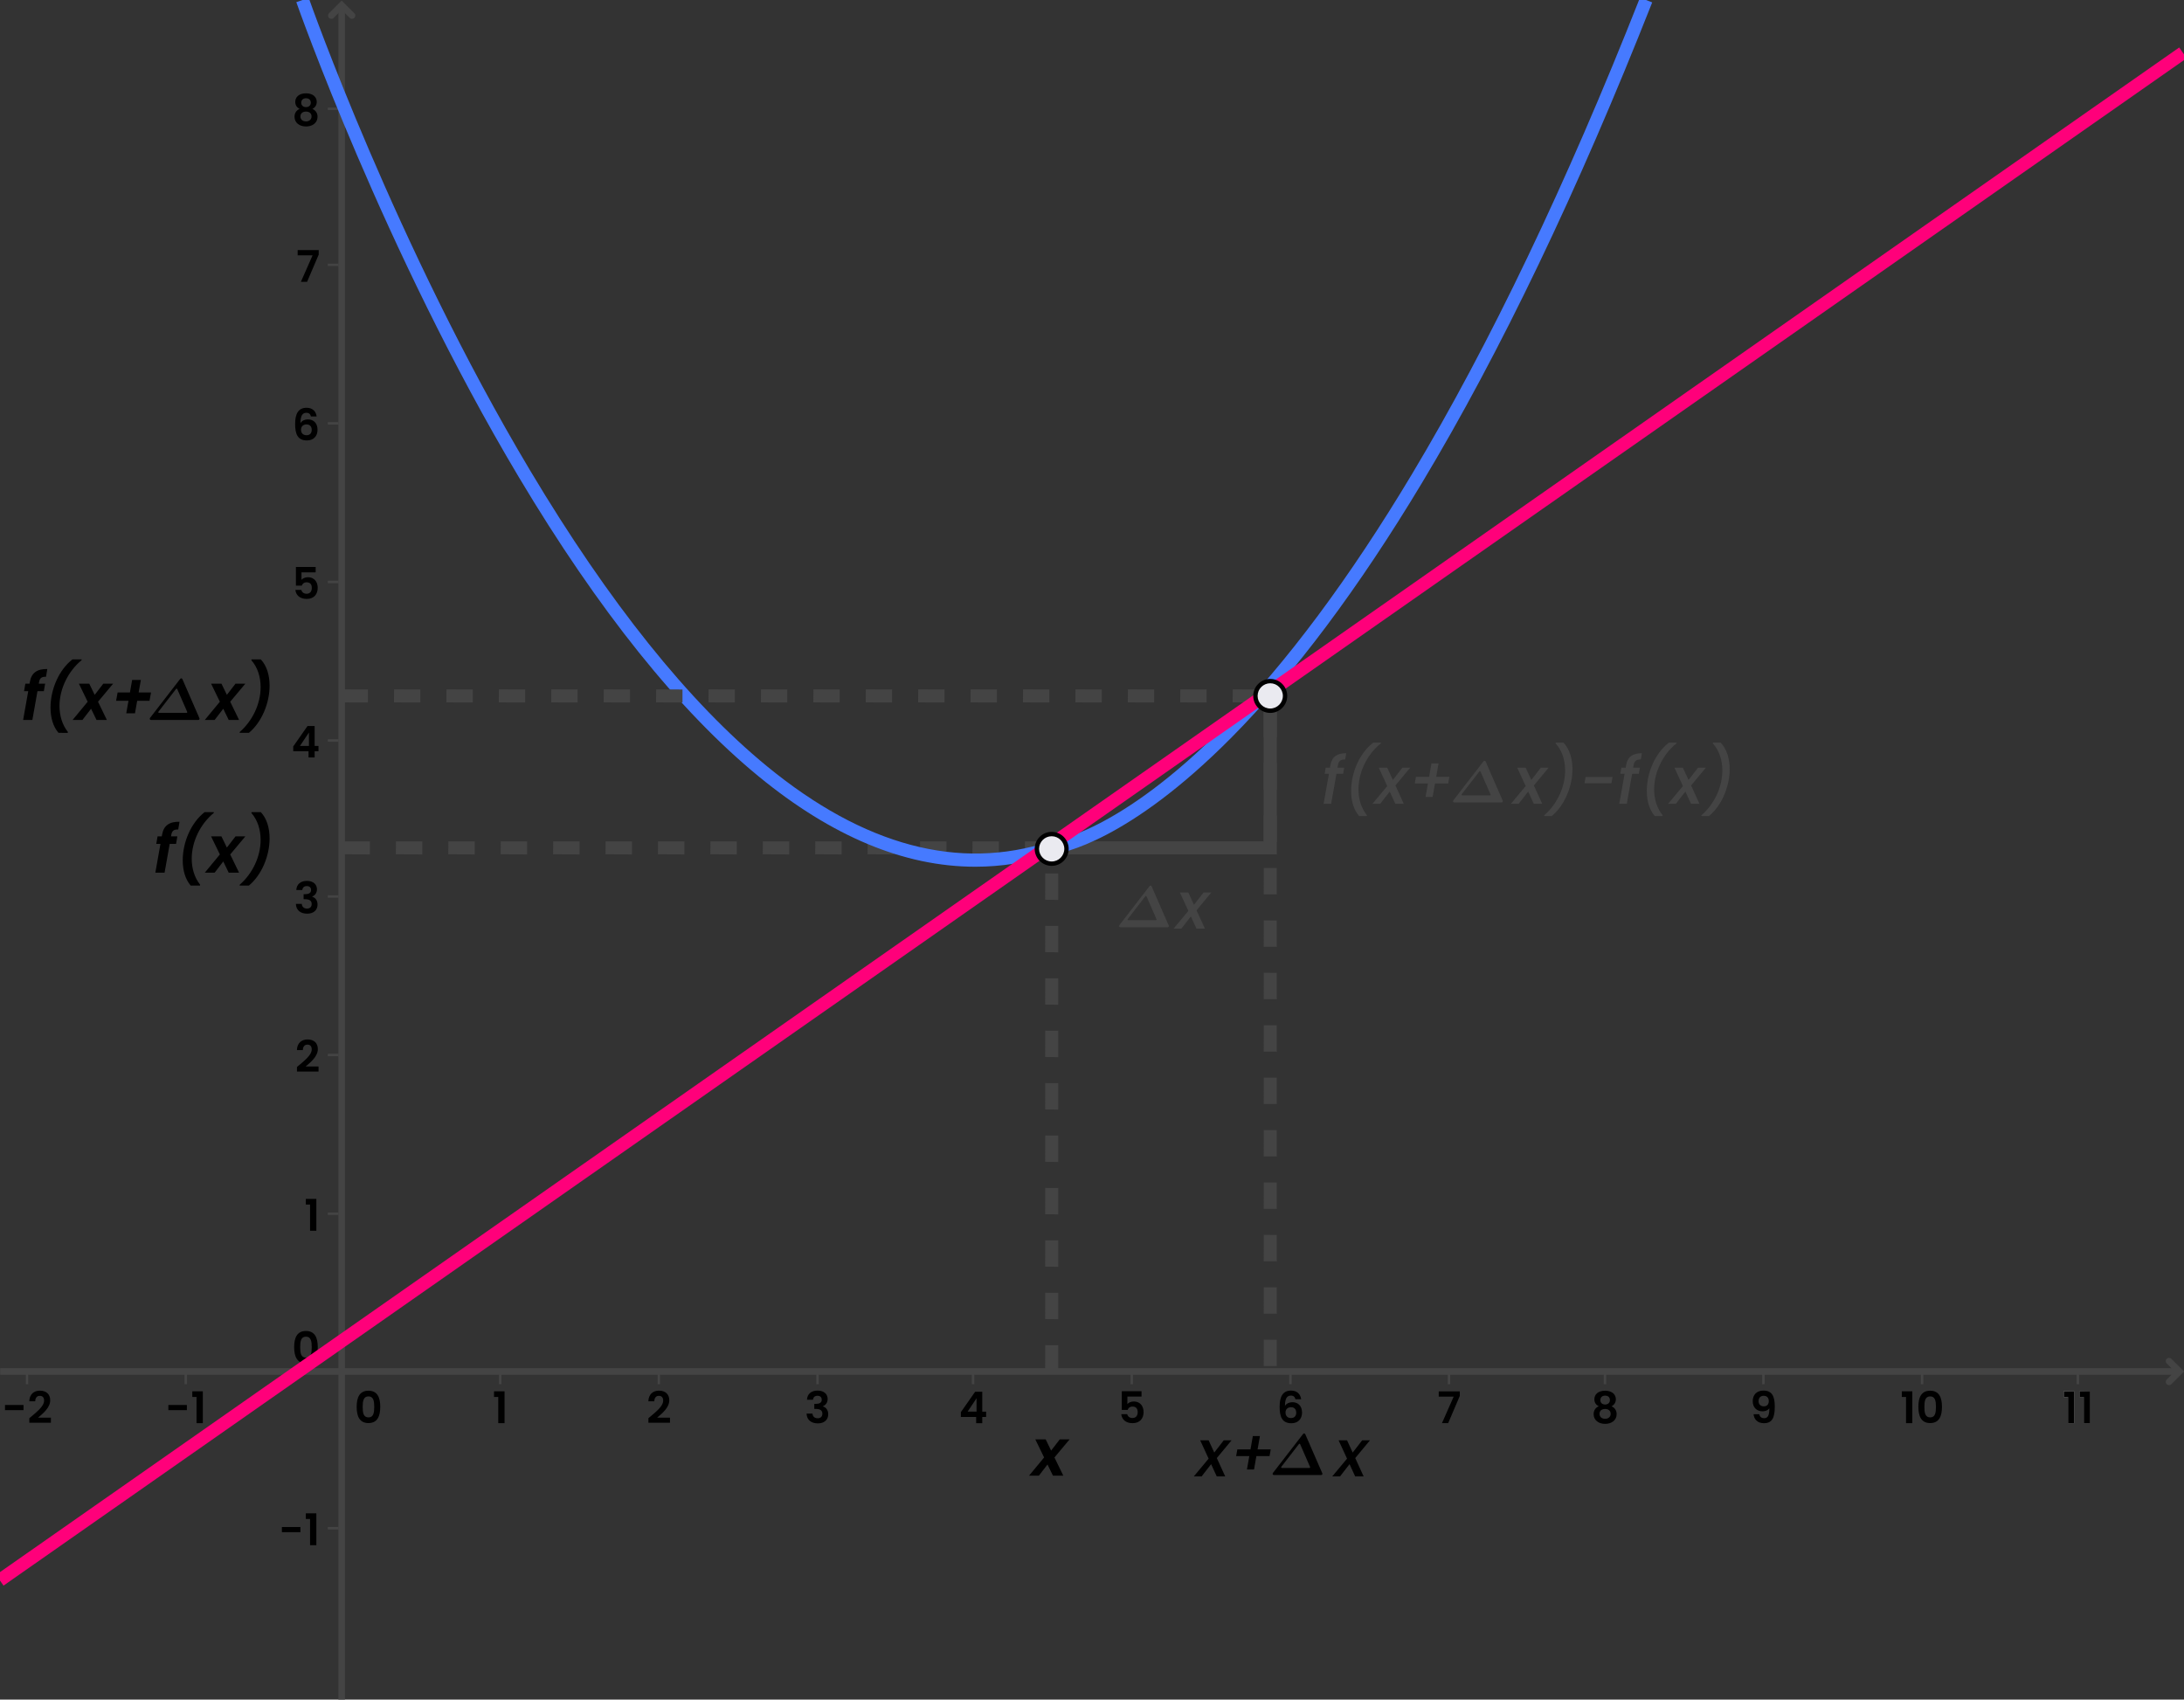 <?xml version="1.0" encoding="utf-8"?>
<!-- Generator: Adobe Illustrator 25.4.1, SVG Export Plug-In . SVG Version: 6.00 Build 0)  -->
<svg version="1.1" id="Layer_1" xmlns="http://www.w3.org/2000/svg" xmlns:xlink="http://www.w3.org/1999/xlink" x="0px" y="0px"
	 viewBox="0 0 1000 778.21" style="enable-background:new 0 0 1000 778.21;" xml:space="preserve">
<rect x="0" y="0" width="1000" height="778.21" fill="#333333" stroke="none"/>
<style type="text/css">
	.st0{fill:#444444;}
	.st1{clip-path:url(#SVGID_00000152250703626885430650000016202964566886829480_);fill:#F9F9F9;}
	.st2{clip-path:url(#SVGID_00000152250703626885430650000016202964566886829480_);fill:#F8F8F8;}
	.st3{clip-path:url(#SVGID_00000152250703626885430650000016202964566886829480_);fill:#F7F7F7;}
	.st4{clip-path:url(#SVGID_00000152250703626885430650000016202964566886829480_);fill:#F6F6F6;}
	.st5{clip-path:url(#SVGID_00000152250703626885430650000016202964566886829480_);fill:#F5F5F5;}
	.st6{clip-path:url(#SVGID_00000152250703626885430650000016202964566886829480_);fill:#F4F4F4;}
	.st7{clip-path:url(#SVGID_00000152250703626885430650000016202964566886829480_);fill:#F3F3F3;}
	.st8{clip-path:url(#SVGID_00000152250703626885430650000016202964566886829480_);fill:#F2F2F2;}
	.st9{clip-path:url(#SVGID_00000152250703626885430650000016202964566886829480_);fill:#F1F1F1;}
	.st10{clip-path:url(#SVGID_00000152250703626885430650000016202964566886829480_);fill:#F0F0F0;}
	.st11{clip-path:url(#SVGID_00000152250703626885430650000016202964566886829480_);fill:#EFEFEF;}
	.st12{clip-path:url(#SVGID_00000152250703626885430650000016202964566886829480_);fill:#EEEEEE;}
	.st13{clip-path:url(#SVGID_00000152250703626885430650000016202964566886829480_);fill:#EDEDED;}
	.st14{clip-path:url(#SVGID_00000152250703626885430650000016202964566886829480_);fill:#ECECEC;}
	.st15{clip-path:url(#SVGID_00000152250703626885430650000016202964566886829480_);fill:#EBEBEB;}
	.st16{clip-path:url(#SVGID_00000152250703626885430650000016202964566886829480_);fill:#EAEAEA;}
	.st17{clip-path:url(#SVGID_00000152250703626885430650000016202964566886829480_);fill:#E9E9E9;}
	.st18{clip-path:url(#SVGID_00000152250703626885430650000016202964566886829480_);fill:#E8E8E8;}
	.st19{clip-path:url(#SVGID_00000152250703626885430650000016202964566886829480_);fill:#E7E7E7;}
	.st20{clip-path:url(#SVGID_00000152250703626885430650000016202964566886829480_);fill:#E6E6E6;}
	.st21{clip-path:url(#SVGID_00000152250703626885430650000016202964566886829480_);fill:#E5E5E5;}
	.st22{clip-path:url(#SVGID_00000152250703626885430650000016202964566886829480_);fill:#E4E4E4;}
	.st23{clip-path:url(#SVGID_00000152250703626885430650000016202964566886829480_);fill:#E3E3E3;}
	.st24{clip-path:url(#SVGID_00000152250703626885430650000016202964566886829480_);fill:#E2E2E2;}
	.st25{clip-path:url(#SVGID_00000152250703626885430650000016202964566886829480_);fill:#E1E1E1;}
	.st26{clip-path:url(#SVGID_00000152250703626885430650000016202964566886829480_);fill:#E0E0E0;}
	.st27{clip-path:url(#SVGID_00000152250703626885430650000016202964566886829480_);fill:#DFDFDF;}
	.st28{clip-path:url(#SVGID_00000152250703626885430650000016202964566886829480_);fill:#DEDEDE;}
	.st29{clip-path:url(#SVGID_00000152250703626885430650000016202964566886829480_);fill:#DDDDDD;}
	.st30{clip-path:url(#SVGID_00000152250703626885430650000016202964566886829480_);fill:#DCDCDC;}
	.st31{clip-path:url(#SVGID_00000152250703626885430650000016202964566886829480_);fill:#DBDBDB;}
	.st32{clip-path:url(#SVGID_00000152250703626885430650000016202964566886829480_);fill:#DADADA;}
	.st33{clip-path:url(#SVGID_00000152250703626885430650000016202964566886829480_);fill:#DAD9D9;}
	.st34{clip-path:url(#SVGID_00000152250703626885430650000016202964566886829480_);fill:#D9D8D8;}
	.st35{clip-path:url(#SVGID_00000152250703626885430650000016202964566886829480_);fill:#D8D7D7;}
	.st36{clip-path:url(#SVGID_00000152250703626885430650000016202964566886829480_);fill:#D7D6D6;}
	.st37{clip-path:url(#SVGID_00000152250703626885430650000016202964566886829480_);fill:#D6D5D5;}
	.st38{clip-path:url(#SVGID_00000152250703626885430650000016202964566886829480_);fill:#D5D4D4;}
	.st39{clip-path:url(#SVGID_00000152250703626885430650000016202964566886829480_);fill:#D4D3D3;}
	.st40{clip-path:url(#SVGID_00000152250703626885430650000016202964566886829480_);fill:#D3D2D2;}
	.st41{clip-path:url(#SVGID_00000152250703626885430650000016202964566886829480_);fill:#D2D1D1;}
	.st42{clip-path:url(#SVGID_00000152250703626885430650000016202964566886829480_);fill:#D1D0D0;}
	.st43{clip-path:url(#SVGID_00000152250703626885430650000016202964566886829480_);fill:#D0CFCF;}
	.st44{clip-path:url(#SVGID_00000152250703626885430650000016202964566886829480_);fill:#CFCECE;}
	.st45{clip-path:url(#SVGID_00000152250703626885430650000016202964566886829480_);fill:#CECDCD;}
	.st46{clip-path:url(#SVGID_00000152250703626885430650000016202964566886829480_);fill:#CDCCCC;}
	.st47{clip-path:url(#SVGID_00000152250703626885430650000016202964566886829480_);fill:#CCCBCB;}
	.st48{clip-path:url(#SVGID_00000069386972436543165050000002476596557575081872_);fill:#B5B4B4;}
	.st49{clip-path:url(#SVGID_00000069386972436543165050000002476596557575081872_);fill:#B4B3B3;}
	.st50{clip-path:url(#SVGID_00000069386972436543165050000002476596557575081872_);fill:#B3B2B2;}
	.st51{clip-path:url(#SVGID_00000069386972436543165050000002476596557575081872_);fill:#B2B1B1;}
	.st52{clip-path:url(#SVGID_00000069386972436543165050000002476596557575081872_);fill:#B1B0B0;}
	.st53{clip-path:url(#SVGID_00000069386972436543165050000002476596557575081872_);fill:#B0AFAF;}
	.st54{clip-path:url(#SVGID_00000069386972436543165050000002476596557575081872_);fill:#AFAEAE;}
	.st55{clip-path:url(#SVGID_00000069386972436543165050000002476596557575081872_);fill:#AEADAD;}
	.st56{clip-path:url(#SVGID_00000069386972436543165050000002476596557575081872_);fill:#ADACAC;}
	.st57{clip-path:url(#SVGID_00000069386972436543165050000002476596557575081872_);fill:#ACABAB;}
	.st58{clip-path:url(#SVGID_00000069386972436543165050000002476596557575081872_);fill:#ABAAAA;}
	.st59{clip-path:url(#SVGID_00000069386972436543165050000002476596557575081872_);fill:#AAA9A9;}
	.st60{clip-path:url(#SVGID_00000069386972436543165050000002476596557575081872_);fill:#A9A8A8;}
	.st61{clip-path:url(#SVGID_00000069386972436543165050000002476596557575081872_);fill:#A8A7A7;}
	.st62{clip-path:url(#SVGID_00000069386972436543165050000002476596557575081872_);fill:#A7A6A6;}
	.st63{clip-path:url(#SVGID_00000069386972436543165050000002476596557575081872_);fill:#A6A5A5;}
	.st64{clip-path:url(#SVGID_00000069386972436543165050000002476596557575081872_);fill:#A5A4A4;}
	.st65{clip-path:url(#SVGID_00000069386972436543165050000002476596557575081872_);fill:#A4A3A3;}
	.st66{clip-path:url(#SVGID_00000069386972436543165050000002476596557575081872_);fill:#A3A2A2;}
	.st67{clip-path:url(#SVGID_00000069386972436543165050000002476596557575081872_);fill:#A2A1A1;}
	.st68{clip-path:url(#SVGID_00000069386972436543165050000002476596557575081872_);fill:#A1A0A0;}
	.st69{clip-path:url(#SVGID_00000069386972436543165050000002476596557575081872_);fill:#A09F9F;}
	.st70{clip-path:url(#SVGID_00000069386972436543165050000002476596557575081872_);fill:#9F9E9E;}
	.st71{clip-path:url(#SVGID_00000069386972436543165050000002476596557575081872_);fill:#9E9D9D;}
	.st72{clip-path:url(#SVGID_00000069386972436543165050000002476596557575081872_);fill:#9D9C9C;}
	.st73{clip-path:url(#SVGID_00000069386972436543165050000002476596557575081872_);fill:#9C9B9B;}
	.st74{clip-path:url(#SVGID_00000069386972436543165050000002476596557575081872_);fill:#9B9A9A;}
	.st75{clip-path:url(#SVGID_00000069386972436543165050000002476596557575081872_);fill:#9A9999;}
	.st76{clip-path:url(#SVGID_00000069386972436543165050000002476596557575081872_);fill:#999898;}
	.st77{clip-path:url(#SVGID_00000069386972436543165050000002476596557575081872_);fill:#989797;}
	.st78{clip-path:url(#SVGID_00000069386972436543165050000002476596557575081872_);fill:#979696;}
	.st79{clip-path:url(#SVGID_00000069386972436543165050000002476596557575081872_);fill:#969595;}
	.st80{clip-path:url(#SVGID_00000069386972436543165050000002476596557575081872_);fill:#959494;}
	.st81{clip-path:url(#SVGID_00000069386972436543165050000002476596557575081872_);fill:#949393;}
	.st82{clip-path:url(#SVGID_00000069386972436543165050000002476596557575081872_);fill:#939292;}
	.st83{clip-path:url(#SVGID_00000069386972436543165050000002476596557575081872_);fill:#929191;}
	.st84{clip-path:url(#SVGID_00000069386972436543165050000002476596557575081872_);fill:#919090;}
	.st85{clip-path:url(#SVGID_00000069386972436543165050000002476596557575081872_);fill:#918E8F;}
	.st86{clip-path:url(#SVGID_00000069386972436543165050000002476596557575081872_);fill:#908D8E;}
	.st87{clip-path:url(#SVGID_00000069386972436543165050000002476596557575081872_);fill:#8F8C8D;}
	.st88{clip-path:url(#SVGID_00000069386972436543165050000002476596557575081872_);fill:#8E8B8C;}
	.st89{clip-path:url(#SVGID_00000069386972436543165050000002476596557575081872_);fill:#8D8A8B;}
	.st90{clip-path:url(#SVGID_00000069386972436543165050000002476596557575081872_);fill:#8C898A;}
	.st91{clip-path:url(#SVGID_00000069386972436543165050000002476596557575081872_);fill:#8B8889;}
	.st92{clip-path:url(#SVGID_00000069386972436543165050000002476596557575081872_);fill:#8A8788;}
	.st93{clip-path:url(#SVGID_00000069386972436543165050000002476596557575081872_);fill:#898687;}
	.st94{fill:#467AFF;}
	.st95{fill:#FF007A;}
	.st96{fill:#EAEAF0;}
</style>
<g>
	<path d="M73.47,386.41h-1.92l0.6-3.45h1.92l0.15-0.84c0.72-4.08,3.33-5.97,7.98-5.85l-0.6,3.54c-2.01-0.06-2.85,0.6-3.18,2.46
		l-0.12,0.69h2.91l-0.6,3.45H77.7l-2.34,13.17h-4.23L73.47,386.41z"/>
	<path d="M87.33,405.49c-2.43-2.79-3.66-6.9-3.66-11.55c0-8.28,3.75-17.19,10.02-22.08h4.23l-0.06,0.39
		c-6.09,4.98-10.08,13.08-10.08,20.94c0,4.47,1.29,8.67,3.84,11.88l-0.06,0.42H87.33z"/>
	<path d="M102.23,394.45l-3.96,5.13h-4.5l6.9-8.34l-4.02-8.28h4.74l2.49,5.13l3.96-5.13h4.5l-6.93,8.28l4.05,8.34h-4.74
		L102.23,394.45z"/>
	<path d="M113.96,405.49h-4.26l0.09-0.42c5.88-5.13,9.54-12.9,9.54-20.49c0-4.59-1.32-9.03-4.23-12.33l0.06-0.39h4.26
		c2.73,2.91,4.02,7.26,4.02,12.03C123.44,391.9,119.81,400.66,113.96,405.49z"/>
</g>
<g>
	<path d="M12.93,316.48h-1.92l0.6-3.45h1.92l0.15-0.84c0.72-4.08,3.33-5.97,7.98-5.85l-0.6,3.54c-2.01-0.06-2.85,0.6-3.18,2.46
		l-0.12,0.69h2.91l-0.6,3.45h-2.91l-2.34,13.17h-4.23L12.93,316.48z"/>
	<path d="M26.79,335.56c-2.43-2.79-3.66-6.9-3.66-11.55c0-8.28,3.75-17.19,10.02-22.08h4.23l-0.06,0.39
		c-6.09,4.98-10.08,13.08-10.08,20.94c0,4.47,1.29,8.67,3.84,11.88l-0.06,0.42H26.79z"/>
	<path d="M41.7,324.52l-3.96,5.13h-4.5l6.9-8.34l-4.02-8.28h4.74l2.49,5.13l3.96-5.13h4.5l-6.93,8.28l4.05,8.34h-4.74L41.7,324.52z"
		/>
	<path d="M64.5,311.32l-1.02,5.76h5.67l-0.69,3.81h-5.64l-1.02,5.73h-3.99l1.02-5.73h-5.67l0.69-3.81h5.64l1.02-5.76H64.5z"/>
	<path d="M102.23,324.52l-3.96,5.13h-4.5l6.9-8.34l-4.02-8.28h4.74l2.49,5.13l3.96-5.13h4.5l-6.93,8.28l4.05,8.34h-4.74
		L102.23,324.52z"/>
	<path d="M113.96,335.56h-4.26l0.09-0.42c5.88-5.13,9.54-12.9,9.54-20.49c0-4.59-1.32-9.03-4.23-12.33l0.06-0.39h4.26
		c2.73,2.91,4.02,7.26,4.02,12.03C123.44,321.97,119.81,330.73,113.96,335.56z"/>
</g>
<g>
	<path d="M479.63,670.56l-3.96,5.13h-4.5l6.9-8.34l-4.02-8.28h4.74l2.49,5.13l3.96-5.13h4.5l-6.93,8.28l4.05,8.34h-4.74
		L479.63,670.56z"/>
</g>
<g>
	<path class="st0" d="M161.19,8.63c-0.38,0-0.77-0.15-1.06-0.44l-3.69-3.69l-3.69,3.69c-0.59,0.59-1.54,0.59-2.12,0
		s-0.59-1.54,0-2.12l5.81-5.81l5.81,5.81c0.59,0.59,0.59,1.54,0,2.12C161.96,8.48,161.58,8.63,161.19,8.63z"/>
</g>
<g>
	<rect x="154.94" y="3.46" class="st0" width="3" height="774.75"/>
</g>
<g>
	<path class="st0" d="M993.15,634.23c-0.38,0-0.77-0.15-1.06-0.44c-0.59-0.59-0.59-1.54,0-2.12l3.69-3.69l-3.69-3.69
		c-0.59-0.59-0.59-1.54,0-2.12s1.54-0.59,2.12,0l5.81,5.81l-5.81,5.81C993.92,634.08,993.54,634.23,993.15,634.23z"/>
</g>
<g>
	<rect x="0.08" y="626.48" class="st0" width="996.74" height="3"/>
</g>
<g>
	<path d="M2.29,643.32h8.48v2.36H2.29V643.32z"/>
	<path d="M13.43,649.37c3.3-2.8,6.76-5.38,6.76-8.06c0-1.3-0.58-2.18-1.96-2.18c-1.34,0-2.08,0.96-2.1,2.5h-2.72
		c0.1-3.34,2.24-4.88,4.86-4.88c3.14,0,4.72,1.86,4.72,4.4c0,3.38-3.26,6.02-5.58,7.98h5.9v2.32h-9.88V649.37z"/>
</g>
<g>
	
		<rect x="9.93" y="630.81" transform="matrix(6.123234e-17 -1 1 6.123234e-17 -618.994 643.74)" class="st0" width="4.89" height="1.11"/>
</g>
<g>
	<path d="M77.09,643.32h8.48v2.36h-8.48V643.32z"/>
	<path d="M89.99,639.64h-1.94v-2.58h4.82v14.58h-2.88V639.64z"/>
</g>
<g>
	<path d="M141.97,551.54h-1.94v-2.58h4.82v14.58h-2.88V551.54z"/>
</g>
<g>
	<path d="M140.09,609.43c4.12,0,5.4,3.16,5.4,7.38c0,4.26-1.28,7.44-5.4,7.44c-4.12,0-5.4-3.18-5.4-7.44
		C134.69,612.59,135.97,609.43,140.09,609.43z M140.09,612.03c-2.36,0-2.64,2.28-2.64,4.78c0,2.6,0.28,4.84,2.64,4.84
		s2.64-2.24,2.64-4.84C142.73,614.31,142.45,612.03,140.09,612.03z"/>
</g>
<g>
	
		<rect x="82.61" y="630.81" transform="matrix(6.123234e-17 -1 1 6.123234e-17 -546.316 716.418)" class="st0" width="4.89" height="1.11"/>
</g>
<g>
	<rect x="150.11" y="555.21" class="st0" width="4.89" height="1.11"/>
</g>
<g>
	<path d="M129.07,699.19h8.48v2.36h-8.48V699.19z"/>
	<path d="M141.97,695.51h-1.94v-2.58h4.82v14.58h-2.88V695.51z"/>
</g>
<g>
	<rect x="150.11" y="699.19" class="st0" width="4.89" height="1.11"/>
</g>
<g>
	<path d="M135.97,488.56c3.3-2.8,6.76-5.38,6.76-8.06c0-1.3-0.58-2.18-1.96-2.18c-1.34,0-2.08,0.96-2.1,2.5h-2.72
		c0.1-3.34,2.24-4.88,4.86-4.88c3.14,0,4.72,1.86,4.72,4.4c0,3.38-3.26,6.02-5.58,7.98h5.9v2.32h-9.88V488.56z"/>
</g>
<g>
	<rect x="150.11" y="482.51" class="st0" width="4.89" height="1.11"/>
</g>
<g>
	<path d="M140.53,403.34c3,0,4.6,1.7,4.6,3.86c0,1.82-1.14,2.94-2.2,3.3v0.08c1.48,0.46,2.46,1.66,2.46,3.64
		c0,2.38-1.68,4.14-4.74,4.14c-2.88,0-5.06-1.44-5.18-4.5h2.72c0.06,1.26,0.9,2.16,2.4,2.16c1.4,0,2.12-0.88,2.12-2.04
		c0-1.64-1.04-2.24-3.12-2.24h-0.58v-2.3h0.58c1.64,0,2.84-0.46,2.84-1.9c0-1.14-0.7-1.82-1.98-1.82c-1.36,0-1.94,0.88-2.04,1.8
		h-2.74C135.81,404.82,137.73,403.34,140.53,403.34z"/>
</g>
<g>
	<rect x="150.11" y="409.93" class="st0" width="4.89" height="1.11"/>
</g>
<g>
	<path d="M141.27,343.98h-7v-2.2l6.54-9.36h3.26v9.12h1.76v2.44h-1.76v2.84h-2.8V343.98z M141.45,341.54v-6.12l-4.1,6.12H141.45z"/>
</g>
<g>
	<rect x="150.11" y="338.5" class="st0" width="4.89" height="1.11"/>
</g>
<g>
	<path d="M144.53,259.61v2.46h-6.48v3.42c0.54-0.66,1.64-1.18,2.86-1.18c3.4,0,4.56,2.56,4.56,4.82c0,2.98-1.72,5.1-5.04,5.1
		c-3.14,0-4.94-1.74-5.18-4.12h2.72c0.24,1.02,1.06,1.76,2.42,1.76c1.64,0,2.38-1.16,2.38-2.7c0-1.64-0.82-2.54-2.4-2.54
		c-1.16,0-1.9,0.64-2.2,1.54h-2.68v-8.56H144.53z"/>
</g>
<g>
	<rect x="150.11" y="265.9" class="st0" width="4.89" height="1.11"/>
</g>
<g>
	<path d="M142.37,190.69c-0.26-1.08-0.84-1.68-2.1-1.68c-1.82,0-2.66,1.36-2.7,4.72c0.66-1.1,1.98-1.7,3.4-1.7
		c2.6,0,4.42,1.72,4.42,4.76c0,2.82-1.74,4.88-4.86,4.88c-4.32,0-5.4-3.04-5.4-7.56c0-4.76,1.54-7.4,5.24-7.4
		c2.98,0,4.38,1.92,4.6,3.98H142.37z M137.83,196.75c0,1.56,0.92,2.54,2.56,2.54c1.44,0,2.34-0.94,2.34-2.44
		c0-1.5-0.78-2.52-2.4-2.52C139.03,194.33,137.83,195.09,137.83,196.75z"/>
</g>
<g>
	<rect x="150.11" y="193.31" class="st0" width="4.89" height="1.11"/>
</g>
<g>
	<path d="M145.93,114.5v2.08l-5.32,12.46h-2.84l5.36-12.14h-6.84v-2.4H145.93z"/>
</g>
<g>
	<rect x="150.11" y="120.71" class="st0" width="4.89" height="1.11"/>
</g>
<g>
	<path d="M135.19,46.65c0-2.1,1.6-3.92,4.92-3.92c3.32,0,4.92,1.84,4.92,3.92c0,1.54-0.84,2.64-1.98,3.22
		c1.44,0.62,2.34,1.88,2.34,3.58c0,2.78-2.28,4.46-5.28,4.46c-2.98,0-5.26-1.68-5.26-4.46c0-1.72,0.9-2.98,2.34-3.58
		C135.99,49.25,135.19,48.23,135.19,46.65z M137.55,53.33c0,1.3,0.96,2.26,2.56,2.26c1.6,0,2.54-0.98,2.54-2.26
		c0-1.44-1.04-2.24-2.54-2.24C138.65,51.09,137.55,51.85,137.55,53.33z M142.31,47.05c0-1.32-0.86-2.06-2.2-2.06
		c-1.3,0-2.18,0.72-2.18,2.08c0,1.2,0.92,1.98,2.18,1.98C141.39,49.05,142.31,48.25,142.31,47.05z"/>
</g>
<g>
	<rect x="150.11" y="49.26" class="st0" width="4.89" height="1.11"/>
</g>
<g>
	<path d="M228.14,639.64h-1.94v-2.58h4.82v14.58h-2.88V639.64z"/>
</g>
<g>
	<path d="M168.71,636.78c4.12,0,5.4,3.16,5.4,7.38c0,4.26-1.28,7.44-5.4,7.44s-5.4-3.18-5.4-7.44
		C163.31,639.94,164.59,636.78,168.71,636.78z M168.71,639.38c-2.36,0-2.64,2.28-2.64,4.78c0,2.6,0.28,4.84,2.64,4.84
		s2.64-2.24,2.64-4.84C171.35,641.66,171.07,639.38,168.71,639.38z"/>
</g>
<g>
	
		<rect x="226.59" y="630.81" transform="matrix(6.123234e-17 -1 1 6.123234e-17 -402.333 860.401)" class="st0" width="4.89" height="1.11"/>
</g>
<g>
	<path d="M296.89,649.37c3.3-2.8,6.76-5.38,6.76-8.06c0-1.3-0.58-2.18-1.96-2.18c-1.34,0-2.08,0.96-2.1,2.5h-2.72
		c0.1-3.34,2.24-4.88,4.86-4.88c3.14,0,4.72,1.86,4.72,4.4c0,3.38-3.26,6.02-5.58,7.98h5.9v2.32h-9.88V649.37z"/>
</g>
<g>
	
		<rect x="299.22" y="630.81" transform="matrix(6.123234e-17 -1 1 6.123234e-17 -329.701 933.033)" class="st0" width="4.89" height="1.11"/>
</g>
<g>
	<path d="M374.36,636.72c3,0,4.6,1.7,4.6,3.86c0,1.82-1.14,2.94-2.2,3.3v0.08c1.48,0.46,2.46,1.66,2.46,3.64
		c0,2.38-1.68,4.14-4.74,4.14c-2.88,0-5.06-1.44-5.18-4.5h2.72c0.06,1.26,0.9,2.16,2.4,2.16c1.4,0,2.12-0.88,2.12-2.04
		c0-1.64-1.04-2.24-3.12-2.24h-0.58v-2.3h0.58c1.64,0,2.84-0.46,2.84-1.9c0-1.14-0.7-1.82-1.98-1.82c-1.36,0-1.94,0.88-2.04,1.8
		h-2.74C369.63,638.2,371.56,636.72,374.36,636.72z"/>
</g>
<g>
	
		<rect x="371.87" y="630.81" transform="matrix(6.123234e-17 -1 1 6.123234e-17 -257.049 1005.685)" class="st0" width="4.89" height="1.11"/>
</g>
<g>
	<path d="M446.96,648.8h-7v-2.2l6.54-9.36h3.26v9.12h1.76v2.44h-1.76v2.84h-2.8V648.8z M447.14,646.36v-6.12l-4.1,6.12H447.14z"/>
</g>
<g>
	
		<rect x="443.12" y="630.81" transform="matrix(6.123234e-17 -1 1 6.123234e-17 -185.807 1076.927)" class="st0" width="4.89" height="1.11"/>
</g>
<g>
	<path d="M522.68,637.02v2.46h-6.48v3.42c0.54-0.66,1.64-1.18,2.86-1.18c3.4,0,4.56,2.56,4.56,4.82c0,2.98-1.72,5.1-5.04,5.1
		c-3.14,0-4.94-1.74-5.18-4.12h2.72c0.24,1.02,1.06,1.76,2.42,1.76c1.64,0,2.38-1.16,2.38-2.7c0-1.64-0.82-2.54-2.4-2.54
		c-1.16,0-1.9,0.64-2.2,1.54h-2.68v-8.56H522.68z"/>
</g>
<g>
	
		<rect x="515.75" y="630.81" transform="matrix(6.123234e-17 -1 1 6.123234e-17 -113.174 1149.56)" class="st0" width="4.89" height="1.11"/>
</g>
<g>
	<path d="M593.15,640.7c-0.26-1.08-0.84-1.68-2.1-1.68c-1.82,0-2.66,1.36-2.7,4.72c0.66-1.1,1.98-1.7,3.4-1.7
		c2.6,0,4.42,1.72,4.42,4.76c0,2.82-1.74,4.88-4.86,4.88c-4.32,0-5.4-3.04-5.4-7.56c0-4.76,1.54-7.4,5.24-7.4
		c2.98,0,4.38,1.92,4.6,3.98H593.15z M588.61,646.76c0,1.56,0.92,2.54,2.56,2.54c1.44,0,2.34-0.94,2.34-2.44
		c0-1.5-0.78-2.52-2.4-2.52C589.81,644.34,588.61,645.1,588.61,646.76z"/>
</g>
<g>
	
		<rect x="588.42" y="630.81" transform="matrix(6.123234e-17 -1 1 6.123234e-17 -40.505 1222.229)" class="st0" width="4.89" height="1.11"/>
</g>
<g>
	<path d="M668.4,637.1v2.08l-5.32,12.46h-2.84l5.36-12.14h-6.84v-2.4H668.4z"/>
</g>
<g>
	
		<rect x="661.03" y="630.81" transform="matrix(6.123234e-17 -1 1 6.123234e-17 32.106 1294.84)" class="st0" width="4.89" height="1.11"/>
</g>
<g>
	<path d="M730.02,640.7c0-2.1,1.6-3.92,4.92-3.92s4.92,1.84,4.92,3.92c0,1.54-0.84,2.64-1.98,3.22c1.44,0.62,2.34,1.88,2.34,3.58
		c0,2.78-2.28,4.46-5.28,4.46c-2.98,0-5.26-1.68-5.26-4.46c0-1.72,0.9-2.98,2.34-3.58C730.82,643.3,730.02,642.28,730.02,640.7z
		 M732.38,647.38c0,1.3,0.96,2.26,2.56,2.26c1.6,0,2.54-0.98,2.54-2.26c0-1.44-1.04-2.24-2.54-2.24
		C733.48,645.14,732.38,645.9,732.38,647.38z M737.14,641.1c0-1.32-0.86-2.06-2.2-2.06c-1.3,0-2.18,0.72-2.18,2.08
		c0,1.2,0.92,1.98,2.18,1.98C736.22,643.1,737.14,642.3,737.14,641.1z"/>
</g>
<g>
	
		<rect x="732.44" y="630.81" transform="matrix(6.123234e-17 -1 1 6.123234e-17 103.514 1366.248)" class="st0" width="4.89" height="1.11"/>
</g>
<g>
	<path d="M805.53,647.54c0.22,1.16,0.96,1.82,2.26,1.82c1.64,0,2.36-1.22,2.36-4.5c-0.62,0.86-1.8,1.36-3.08,1.36
		c-2.52,0-4.54-1.58-4.54-4.66c0-2.92,1.84-4.84,4.92-4.84c3.96,0,5.18,2.68,5.18,7.3c0,4.96-1.1,7.64-4.96,7.64
		c-3.1,0-4.58-1.98-4.74-4.12H805.53z M809.89,641.58c0-1.6-0.92-2.48-2.34-2.48c-1.46,0-2.34,0.98-2.34,2.44
		c0,1.32,0.74,2.4,2.44,2.4C809.05,643.94,809.89,643,809.89,641.58z"/>
</g>
<g>
	
		<rect x="804.98" y="630.81" transform="matrix(6.123234e-17 -1 1 6.123234e-17 176.059 1438.793)" class="st0" width="4.89" height="1.11"/>
</g>
<g>
	<path d="M872.73,639.64h-1.94v-2.58h4.82v14.58h-2.88V639.64z"/>
	<path d="M883.78,636.78c4.12,0,5.4,3.16,5.4,7.38c0,4.26-1.28,7.44-5.4,7.44c-4.12,0-5.4-3.18-5.4-7.44
		C878.37,639.94,879.65,636.78,883.78,636.78z M883.78,639.38c-2.36,0-2.64,2.28-2.64,4.78c0,2.6,0.28,4.84,2.64,4.84
		s2.64-2.24,2.64-4.84C886.42,641.66,886.14,639.38,883.78,639.38z"/>
</g>
<g>
	
		<rect x="877.64" y="630.81" transform="matrix(6.123234e-17 -1 1 6.123234e-17 248.721 1511.455)" class="st0" width="4.89" height="1.11"/>
</g>
<g>
	<g>
		<g>
			<g>
				<defs>
					<path id="SVGID_1_" d="M946.89,639.64h-1.94v-2.58h4.82v14.58h-2.88V639.64z"/>
				</defs>
				<clipPath id="SVGID_00000171703976868305644610000007448892163930240169_">
					<use xlink:href="#SVGID_1_"  style="overflow:visible;"/>
				</clipPath>
				
					<rect x="944.94" y="637.06" style="clip-path:url(#SVGID_00000171703976868305644610000007448892163930240169_);fill:#F9F9F9;" width="0.02" height="14.58"/>
				
					<rect x="944.97" y="637.06" style="clip-path:url(#SVGID_00000171703976868305644610000007448892163930240169_);fill:#F8F8F8;" width="0.11" height="14.58"/>
				
					<rect x="945.07" y="637.06" style="clip-path:url(#SVGID_00000171703976868305644610000007448892163930240169_);fill:#F7F7F7;" width="0.11" height="14.58"/>
				
					<rect x="945.18" y="637.06" style="clip-path:url(#SVGID_00000171703976868305644610000007448892163930240169_);fill:#F6F6F6;" width="0.11" height="14.58"/>
				
					<rect x="945.28" y="637.06" style="clip-path:url(#SVGID_00000171703976868305644610000007448892163930240169_);fill:#F5F5F5;" width="0.11" height="14.58"/>
				
					<rect x="945.39" y="637.06" style="clip-path:url(#SVGID_00000171703976868305644610000007448892163930240169_);fill:#F4F4F4;" width="0.11" height="14.58"/>
				
					<rect x="945.49" y="637.06" style="clip-path:url(#SVGID_00000171703976868305644610000007448892163930240169_);fill:#F3F3F3;" width="0.11" height="14.58"/>
				
					<rect x="945.6" y="637.06" style="clip-path:url(#SVGID_00000171703976868305644610000007448892163930240169_);fill:#F2F2F2;" width="0.11" height="14.58"/>
				
					<rect x="945.71" y="637.06" style="clip-path:url(#SVGID_00000171703976868305644610000007448892163930240169_);fill:#F1F1F1;" width="0.11" height="14.58"/>
				
					<rect x="945.81" y="637.06" style="clip-path:url(#SVGID_00000171703976868305644610000007448892163930240169_);fill:#F0F0F0;" width="0.11" height="14.58"/>
				
					<rect x="945.92" y="637.06" style="clip-path:url(#SVGID_00000171703976868305644610000007448892163930240169_);fill:#EFEFEF;" width="0.11" height="14.58"/>
				
					<rect x="946.02" y="637.06" style="clip-path:url(#SVGID_00000171703976868305644610000007448892163930240169_);fill:#EEEEEE;" width="0.11" height="14.58"/>
				
					<rect x="946.13" y="637.06" style="clip-path:url(#SVGID_00000171703976868305644610000007448892163930240169_);fill:#EDEDED;" width="0.11" height="14.58"/>
				
					<rect x="946.23" y="637.06" style="clip-path:url(#SVGID_00000171703976868305644610000007448892163930240169_);fill:#ECECEC;" width="0.11" height="14.58"/>
				
					<rect x="946.34" y="637.06" style="clip-path:url(#SVGID_00000171703976868305644610000007448892163930240169_);fill:#EBEBEB;" width="0.11" height="14.58"/>
				
					<rect x="946.45" y="637.06" style="clip-path:url(#SVGID_00000171703976868305644610000007448892163930240169_);fill:#EAEAEA;" width="0.11" height="14.58"/>
				
					<rect x="946.55" y="637.06" style="clip-path:url(#SVGID_00000171703976868305644610000007448892163930240169_);fill:#E9E9E9;" width="0.11" height="14.58"/>
				
					<rect x="946.66" y="637.06" style="clip-path:url(#SVGID_00000171703976868305644610000007448892163930240169_);fill:#E8E8E8;" width="0.11" height="14.58"/>
				
					<rect x="946.76" y="637.06" style="clip-path:url(#SVGID_00000171703976868305644610000007448892163930240169_);fill:#E7E7E7;" width="0.11" height="14.58"/>
				
					<rect x="946.87" y="637.06" style="clip-path:url(#SVGID_00000171703976868305644610000007448892163930240169_);fill:#E6E6E6;" width="0.11" height="14.58"/>
				
					<rect x="946.98" y="637.06" style="clip-path:url(#SVGID_00000171703976868305644610000007448892163930240169_);fill:#E5E5E5;" width="0.11" height="14.58"/>
				
					<rect x="947.08" y="637.06" style="clip-path:url(#SVGID_00000171703976868305644610000007448892163930240169_);fill:#E4E4E4;" width="0.11" height="14.58"/>
				
					<rect x="947.19" y="637.06" style="clip-path:url(#SVGID_00000171703976868305644610000007448892163930240169_);fill:#E3E3E3;" width="0.11" height="14.58"/>
				
					<rect x="947.29" y="637.06" style="clip-path:url(#SVGID_00000171703976868305644610000007448892163930240169_);fill:#E2E2E2;" width="0.11" height="14.58"/>
				
					<rect x="947.4" y="637.06" style="clip-path:url(#SVGID_00000171703976868305644610000007448892163930240169_);fill:#E1E1E1;" width="0.11" height="14.58"/>
				
					<rect x="947.5" y="637.06" style="clip-path:url(#SVGID_00000171703976868305644610000007448892163930240169_);fill:#E0E0E0;" width="0.11" height="14.58"/>
				
					<rect x="947.61" y="637.06" style="clip-path:url(#SVGID_00000171703976868305644610000007448892163930240169_);fill:#DFDFDF;" width="0.11" height="14.58"/>
				
					<rect x="947.72" y="637.06" style="clip-path:url(#SVGID_00000171703976868305644610000007448892163930240169_);fill:#DEDEDE;" width="0.11" height="14.58"/>
				
					<rect x="947.82" y="637.06" style="clip-path:url(#SVGID_00000171703976868305644610000007448892163930240169_);fill:#DDDDDD;" width="0.11" height="14.58"/>
				
					<rect x="947.93" y="637.06" style="clip-path:url(#SVGID_00000171703976868305644610000007448892163930240169_);fill:#DCDCDC;" width="0.11" height="14.58"/>
				
					<rect x="948.03" y="637.06" style="clip-path:url(#SVGID_00000171703976868305644610000007448892163930240169_);fill:#DBDBDB;" width="0.11" height="14.58"/>
				
					<rect x="948.14" y="637.06" style="clip-path:url(#SVGID_00000171703976868305644610000007448892163930240169_);fill:#DADADA;" width="0.11" height="14.58"/>
				
					<rect x="948.25" y="637.06" style="clip-path:url(#SVGID_00000171703976868305644610000007448892163930240169_);fill:#DAD9D9;" width="0.11" height="14.58"/>
				
					<rect x="948.35" y="637.06" style="clip-path:url(#SVGID_00000171703976868305644610000007448892163930240169_);fill:#D9D8D8;" width="0.11" height="14.58"/>
				
					<rect x="948.46" y="637.06" style="clip-path:url(#SVGID_00000171703976868305644610000007448892163930240169_);fill:#D8D7D7;" width="0.11" height="14.58"/>
				
					<rect x="948.56" y="637.06" style="clip-path:url(#SVGID_00000171703976868305644610000007448892163930240169_);fill:#D7D6D6;" width="0.11" height="14.58"/>
				
					<rect x="948.67" y="637.06" style="clip-path:url(#SVGID_00000171703976868305644610000007448892163930240169_);fill:#D6D5D5;" width="0.11" height="14.58"/>
				
					<rect x="948.77" y="637.06" style="clip-path:url(#SVGID_00000171703976868305644610000007448892163930240169_);fill:#D5D4D4;" width="0.11" height="14.58"/>
				
					<rect x="948.88" y="637.06" style="clip-path:url(#SVGID_00000171703976868305644610000007448892163930240169_);fill:#D4D3D3;" width="0.11" height="14.58"/>
				
					<rect x="948.99" y="637.06" style="clip-path:url(#SVGID_00000171703976868305644610000007448892163930240169_);fill:#D3D2D2;" width="0.11" height="14.58"/>
				
					<rect x="949.09" y="637.06" style="clip-path:url(#SVGID_00000171703976868305644610000007448892163930240169_);fill:#D2D1D1;" width="0.11" height="14.58"/>
				
					<rect x="949.2" y="637.06" style="clip-path:url(#SVGID_00000171703976868305644610000007448892163930240169_);fill:#D1D0D0;" width="0.11" height="14.58"/>
				
					<rect x="949.3" y="637.06" style="clip-path:url(#SVGID_00000171703976868305644610000007448892163930240169_);fill:#D0CFCF;" width="0.11" height="14.58"/>
				
					<rect x="949.41" y="637.06" style="clip-path:url(#SVGID_00000171703976868305644610000007448892163930240169_);fill:#CFCECE;" width="0.11" height="14.58"/>
				
					<rect x="949.51" y="637.06" style="clip-path:url(#SVGID_00000171703976868305644610000007448892163930240169_);fill:#CECDCD;" width="0.11" height="14.58"/>
				
					<rect x="949.62" y="637.06" style="clip-path:url(#SVGID_00000171703976868305644610000007448892163930240169_);fill:#CDCCCC;" width="0.11" height="14.58"/>
				
					<rect x="949.73" y="637.06" style="clip-path:url(#SVGID_00000171703976868305644610000007448892163930240169_);fill:#CCCBCB;" width="0.04" height="14.58"/>
			</g>
		</g>
		<g>
			<g>
				<defs>
					<path id="SVGID_00000180325564133090615000000017657893686764954003_" d="M954.13,639.64h-1.94v-2.58h4.82v14.58h-2.88V639.64z
						"/>
				</defs>
				<clipPath id="SVGID_00000178917565889847070550000011646077655376025518_">
					<use xlink:href="#SVGID_00000180325564133090615000000017657893686764954003_"  style="overflow:visible;"/>
				</clipPath>
				
					<rect x="952.19" y="637.06" style="clip-path:url(#SVGID_00000178917565889847070550000011646077655376025518_);fill:#B5B4B4;" width="0.08" height="14.58"/>
				
					<rect x="952.27" y="637.06" style="clip-path:url(#SVGID_00000178917565889847070550000011646077655376025518_);fill:#B4B3B3;" width="0.11" height="14.58"/>
				
					<rect x="952.37" y="637.06" style="clip-path:url(#SVGID_00000178917565889847070550000011646077655376025518_);fill:#B3B2B2;" width="0.11" height="14.58"/>
				
					<rect x="952.48" y="637.06" style="clip-path:url(#SVGID_00000178917565889847070550000011646077655376025518_);fill:#B2B1B1;" width="0.11" height="14.58"/>
				
					<rect x="952.58" y="637.06" style="clip-path:url(#SVGID_00000178917565889847070550000011646077655376025518_);fill:#B1B0B0;" width="0.11" height="14.58"/>
				
					<rect x="952.69" y="637.06" style="clip-path:url(#SVGID_00000178917565889847070550000011646077655376025518_);fill:#B0AFAF;" width="0.11" height="14.58"/>
				
					<rect x="952.79" y="637.06" style="clip-path:url(#SVGID_00000178917565889847070550000011646077655376025518_);fill:#AFAEAE;" width="0.11" height="14.58"/>
				
					<rect x="952.9" y="637.06" style="clip-path:url(#SVGID_00000178917565889847070550000011646077655376025518_);fill:#AEADAD;" width="0.11" height="14.58"/>
				
					<rect x="953.01" y="637.06" style="clip-path:url(#SVGID_00000178917565889847070550000011646077655376025518_);fill:#ADACAC;" width="0.11" height="14.58"/>
				
					<rect x="953.11" y="637.06" style="clip-path:url(#SVGID_00000178917565889847070550000011646077655376025518_);fill:#ACABAB;" width="0.11" height="14.58"/>
				
					<rect x="953.22" y="637.06" style="clip-path:url(#SVGID_00000178917565889847070550000011646077655376025518_);fill:#ABAAAA;" width="0.11" height="14.58"/>
				
					<rect x="953.32" y="637.06" style="clip-path:url(#SVGID_00000178917565889847070550000011646077655376025518_);fill:#AAA9A9;" width="0.11" height="14.58"/>
				
					<rect x="953.43" y="637.06" style="clip-path:url(#SVGID_00000178917565889847070550000011646077655376025518_);fill:#A9A8A8;" width="0.11" height="14.58"/>
				
					<rect x="953.54" y="637.06" style="clip-path:url(#SVGID_00000178917565889847070550000011646077655376025518_);fill:#A8A7A7;" width="0.11" height="14.58"/>
				
					<rect x="953.64" y="637.06" style="clip-path:url(#SVGID_00000178917565889847070550000011646077655376025518_);fill:#A7A6A6;" width="0.11" height="14.58"/>
				
					<rect x="953.75" y="637.06" style="clip-path:url(#SVGID_00000178917565889847070550000011646077655376025518_);fill:#A6A5A5;" width="0.11" height="14.58"/>
				
					<rect x="953.85" y="637.06" style="clip-path:url(#SVGID_00000178917565889847070550000011646077655376025518_);fill:#A5A4A4;" width="0.11" height="14.58"/>
				
					<rect x="953.96" y="637.06" style="clip-path:url(#SVGID_00000178917565889847070550000011646077655376025518_);fill:#A4A3A3;" width="0.11" height="14.58"/>
				
					<rect x="954.06" y="637.06" style="clip-path:url(#SVGID_00000178917565889847070550000011646077655376025518_);fill:#A3A2A2;" width="0.11" height="14.58"/>
				
					<rect x="954.17" y="637.06" style="clip-path:url(#SVGID_00000178917565889847070550000011646077655376025518_);fill:#A2A1A1;" width="0.11" height="14.58"/>
				
					<rect x="954.28" y="637.06" style="clip-path:url(#SVGID_00000178917565889847070550000011646077655376025518_);fill:#A1A0A0;" width="0.11" height="14.58"/>
				
					<rect x="954.38" y="637.06" style="clip-path:url(#SVGID_00000178917565889847070550000011646077655376025518_);fill:#A09F9F;" width="0.11" height="14.58"/>
				
					<rect x="954.49" y="637.06" style="clip-path:url(#SVGID_00000178917565889847070550000011646077655376025518_);fill:#9F9E9E;" width="0.11" height="14.58"/>
				
					<rect x="954.59" y="637.06" style="clip-path:url(#SVGID_00000178917565889847070550000011646077655376025518_);fill:#9E9D9D;" width="0.11" height="14.58"/>
				
					<rect x="954.7" y="637.06" style="clip-path:url(#SVGID_00000178917565889847070550000011646077655376025518_);fill:#9D9C9C;" width="0.11" height="14.58"/>
				
					<rect x="954.81" y="637.06" style="clip-path:url(#SVGID_00000178917565889847070550000011646077655376025518_);fill:#9C9B9B;" width="0.11" height="14.58"/>
				
					<rect x="954.91" y="637.06" style="clip-path:url(#SVGID_00000178917565889847070550000011646077655376025518_);fill:#9B9A9A;" width="0.11" height="14.58"/>
				
					<rect x="955.02" y="637.06" style="clip-path:url(#SVGID_00000178917565889847070550000011646077655376025518_);fill:#9A9999;" width="0.11" height="14.58"/>
				
					<rect x="955.12" y="637.06" style="clip-path:url(#SVGID_00000178917565889847070550000011646077655376025518_);fill:#999898;" width="0.11" height="14.58"/>
				
					<rect x="955.23" y="637.06" style="clip-path:url(#SVGID_00000178917565889847070550000011646077655376025518_);fill:#989797;" width="0.11" height="14.58"/>
				
					<rect x="955.33" y="637.06" style="clip-path:url(#SVGID_00000178917565889847070550000011646077655376025518_);fill:#979696;" width="0.11" height="14.58"/>
				
					<rect x="955.44" y="637.06" style="clip-path:url(#SVGID_00000178917565889847070550000011646077655376025518_);fill:#969595;" width="0.11" height="14.58"/>
				
					<rect x="955.55" y="637.06" style="clip-path:url(#SVGID_00000178917565889847070550000011646077655376025518_);fill:#959494;" width="0.11" height="14.58"/>
				
					<rect x="955.65" y="637.06" style="clip-path:url(#SVGID_00000178917565889847070550000011646077655376025518_);fill:#949393;" width="0.11" height="14.58"/>
				
					<rect x="955.76" y="637.06" style="clip-path:url(#SVGID_00000178917565889847070550000011646077655376025518_);fill:#939292;" width="0.11" height="14.58"/>
				
					<rect x="955.86" y="637.06" style="clip-path:url(#SVGID_00000178917565889847070550000011646077655376025518_);fill:#929191;" width="0.11" height="14.58"/>
				
					<rect x="955.97" y="637.06" style="clip-path:url(#SVGID_00000178917565889847070550000011646077655376025518_);fill:#919090;" width="0.11" height="14.58"/>
				
					<rect x="956.07" y="637.06" style="clip-path:url(#SVGID_00000178917565889847070550000011646077655376025518_);fill:#918E8F;" width="0.11" height="14.58"/>
				
					<rect x="956.18" y="637.06" style="clip-path:url(#SVGID_00000178917565889847070550000011646077655376025518_);fill:#908D8E;" width="0.11" height="14.58"/>
				
					<rect x="956.29" y="637.06" style="clip-path:url(#SVGID_00000178917565889847070550000011646077655376025518_);fill:#8F8C8D;" width="0.11" height="14.58"/>
				
					<rect x="956.39" y="637.06" style="clip-path:url(#SVGID_00000178917565889847070550000011646077655376025518_);fill:#8E8B8C;" width="0.11" height="14.58"/>
				
					<rect x="956.5" y="637.06" style="clip-path:url(#SVGID_00000178917565889847070550000011646077655376025518_);fill:#8D8A8B;" width="0.11" height="14.58"/>
				
					<rect x="956.6" y="637.06" style="clip-path:url(#SVGID_00000178917565889847070550000011646077655376025518_);fill:#8C898A;" width="0.11" height="14.58"/>
				
					<rect x="956.71" y="637.06" style="clip-path:url(#SVGID_00000178917565889847070550000011646077655376025518_);fill:#8B8889;" width="0.11" height="14.58"/>
				
					<rect x="956.82" y="637.06" style="clip-path:url(#SVGID_00000178917565889847070550000011646077655376025518_);fill:#8A8788;" width="0.11" height="14.58"/>
				
					<rect x="956.92" y="637.06" style="clip-path:url(#SVGID_00000178917565889847070550000011646077655376025518_);fill:#898687;" width="0.08" height="14.58"/>
			</g>
		</g>
	</g>
	<g>
		<path d="M946.89,639.64h-1.94v-2.58h4.82v14.58h-2.88V639.64z"/>
		<path d="M954.13,639.64h-1.94v-2.58h4.82v14.58h-2.88V639.64z"/>
	</g>
</g>
<g>
	
		<rect x="948.96" y="630.81" transform="matrix(6.123234e-17 -1 1 6.123234e-17 320.032 1582.766)" class="st0" width="4.89" height="1.11"/>
</g>
<g>
	<polygon class="st0" points="584.61,391.22 478.55,391.22 478.55,385.22 578.61,385.22 578.61,318.65 584.61,318.65 	"/>
</g>
<g>
	<path class="st0" d="M484.54,628.03l-6-0.05l0.05-12.05l5.95,0.05V628.03z M484.54,604.03l-6-0.05l0.05-12.05l5.95,0.05V604.03z
		 M484.54,580.03l-6-0.05l0.05-12.05l5.95,0.05V580.03z M484.54,556.03l-6-0.05l0.05-12.05l5.95,0.05V556.03z M484.54,532.03
		l-6-0.05l0.05-12.05l5.95,0.05V532.03z M484.54,508.03l-6-0.05l0.05-12.05l5.95,0.05V508.03z M484.54,484.03l-6-0.05l0.05-12.05
		l5.95,0.05V484.03z M484.54,460.03l-6-0.05l0.05-12.05l5.95,0.05V460.03z M484.54,436.03l-6-0.05l0.05-12.05l5.95,0.05V436.03z
		 M484.54,412.03l-6-0.05l0.05-12.05l5.95,0.05V412.03z M481.35,391.22l-12.1-0.05l0.05-5.95l12.05,0.05V391.22z M457.35,391.22
		l-12.1-0.05l0.05-5.95l12.05,0.05V391.22z M433.35,391.22l-12.1-0.05l0.05-5.95l12.05,0.05V391.22z M409.35,391.22l-12.1-0.05
		l0.05-5.95l12.05,0.05V391.22z M385.35,391.22l-12.1-0.05l0.05-5.95l12.05,0.05V391.22z M361.35,391.22l-12.1-0.05l0.05-5.95
		l12.05,0.05V391.22z M337.35,391.22l-12.1-0.05l0.05-5.95l12.05,0.05V391.22z M313.35,391.22l-12.1-0.05l0.05-5.95l12.05,0.05
		V391.22z M289.35,391.22l-12.1-0.05l0.05-5.95l12.05,0.05V391.22z M265.35,391.22l-12.1-0.05l0.05-5.95l12.05,0.05V391.22z
		 M241.35,391.22l-12.1-0.05l0.05-5.95l12.05,0.05V391.22z M217.35,391.22l-12.1-0.05l0.05-5.95l12.05,0.05V391.22z M193.35,391.22
		l-12.1-0.05l0.05-5.95l12.05,0.05V391.22z M169.35,391.22l-12.1-0.05l0.05-5.95l12.05,0.05V391.22z"/>
</g>
<g>
	<path class="st94" d="M446.56,396.86c-32.4,0-65.62-13.82-99.17-41.34c-36.45-29.9-73.41-76.02-109.85-137.08
		C175.64,114.72,136.07,2.11,135.68,0.99l5.67-1.98c0.39,1.12,39.79,113.22,101.38,216.41c36.08,60.44,72.58,106.02,108.49,135.47
		c44.38,36.39,87.91,47.99,129.4,34.47l0.32-0.1l0.34-0.03c0.29-0.03,30.98-3.62,79.33-52.77c28.45-28.93,57.34-67.72,85.85-115.29
		C682.09,157.69,717.24,84.26,750.92-1.1l5.58,2.2c-33.98,86.13-69.47,160.19-105.48,220.12c-28.87,48.04-58.15,87.18-87.03,116.35
		c-47.38,47.85-77.97,53.11-81.81,53.6C470.44,394.96,458.56,396.86,446.56,396.86z"/>
</g>
<g>
	<path class="st0" d="M608.48,354.31h-1.95l0.48-2.79h1.95l0.21-1.17c0.69-3.81,2.91-5.46,7.23-5.46l-0.48,2.85
		c-2.1,0-2.97,0.72-3.3,2.61l-0.21,1.17h3.06l-0.48,2.79h-3.06l-2.43,13.74h-3.45L608.48,354.31z"/>
	<path class="st0" d="M622.28,373.63c-2.43-2.82-3.63-6.9-3.63-11.46c0-8.37,3.78-17.25,10.14-22.14h3.54l-0.06,0.33
		c-6.24,4.95-10.26,13.14-10.26,21.09c0,4.41,1.26,8.58,3.87,11.85l-0.06,0.33H622.28z"/>
	<path class="st0" d="M636.32,362.44l-4.35,5.61h-3.57l6.78-8.13l-3.87-8.4h3.87l2.58,5.61l4.35-5.61h3.57l-6.75,8.13l3.84,8.4
		h-3.87L636.32,362.44z"/>
	<path class="st0" d="M658.67,349.57l-1.08,6.12h6.03l-0.54,3.06h-6.03l-1.08,6.12h-3.24l1.08-6.12h-6.03l0.54-3.06h6.03l1.08-6.12
		H658.67z"/>
	<path class="st0" d="M699.71,362.44l-4.35,5.61h-3.57l6.78-8.13l-3.87-8.4h3.87l2.58,5.61l4.35-5.61h3.57l-6.75,8.13l3.84,8.4
		h-3.87L699.71,362.44z"/>
	<path class="st0" d="M710.54,373.63H707l0.06-0.33c5.94-5.16,9.57-12.93,9.57-20.52c0-4.56-1.32-9.06-4.38-12.42l0.06-0.33h3.54
		c2.85,3,4.14,7.38,4.14,12.12C719.99,360.16,716.36,368.83,710.54,373.63z"/>
	<path class="st0" d="M726.01,355.75h12.33l-0.51,2.88H725.5L726.01,355.75z"/>
	<path class="st0" d="M743.86,354.31h-1.95l0.48-2.79h1.95l0.21-1.17c0.69-3.81,2.91-5.46,7.23-5.46l-0.48,2.85
		c-2.1,0-2.97,0.72-3.3,2.61l-0.21,1.17h3.06l-0.48,2.79h-3.06l-2.43,13.74h-3.45L743.86,354.31z"/>
	<path class="st0" d="M757.66,373.63c-2.43-2.82-3.63-6.9-3.63-11.46c0-8.37,3.78-17.25,10.14-22.14h3.54l-0.06,0.33
		c-6.24,4.95-10.26,13.14-10.26,21.09c0,4.41,1.26,8.58,3.87,11.85l-0.06,0.33H757.66z"/>
	<path class="st0" d="M771.7,362.44l-4.35,5.61h-3.57l6.78-8.13l-3.87-8.4h3.87l2.58,5.61l4.35-5.61h3.57l-6.75,8.13l3.84,8.4h-3.87
		L771.7,362.44z"/>
	<path class="st0" d="M782.53,373.63h-3.54l0.06-0.33c5.94-5.16,9.57-12.93,9.57-20.52c0-4.56-1.32-9.06-4.38-12.42l0.06-0.33h3.54
		c2.85,3,4.14,7.38,4.14,12.12C791.98,360.16,788.35,368.83,782.53,373.63z"/>
</g>
<g>
	<path class="st0" d="M688.06,366.64l-7.82-17.94c-0.17-0.39-0.7-0.45-0.96-0.12l-13.87,17.94c-0.29,0.37-0.02,0.9,0.44,0.9h21.7
		C687.95,367.42,688.23,367.01,688.06,366.64z M682.16,364.18h-12.62c-0.27,0-0.42-0.31-0.26-0.52l8.07-10.43
		c0.15-0.2,0.45-0.16,0.55,0.07l4.55,10.42C682.55,363.94,682.39,364.18,682.16,364.18z"/>
</g>
<g>
	<path class="st0" d="M545.26,419.6l-4.35,5.61h-3.57l6.78-8.13l-3.87-8.4h3.87l2.58,5.61l4.35-5.61h3.57l-6.75,8.13l3.84,8.4h-3.87
		L545.26,419.6z"/>
</g>
<g>
	<path class="st0" d="M535.14,423.8l-7.82-17.94c-0.17-0.39-0.7-0.45-0.96-0.12l-13.87,17.94c-0.29,0.37-0.02,0.9,0.44,0.9h21.7
		C535.03,424.58,535.31,424.17,535.14,423.8z M529.24,421.34h-12.62c-0.27,0-0.42-0.31-0.26-0.52l8.07-10.43
		c0.15-0.2,0.45-0.16,0.55,0.07l4.55,10.42C529.63,421.1,529.47,421.34,529.24,421.34z"/>
</g>
<g>
	<path d="M554.54,670.41l-4.35,5.61h-3.57l6.78-8.13l-3.87-8.4h3.87l2.58,5.61l4.35-5.61h3.57l-6.75,8.13l3.84,8.4h-3.87
		L554.54,670.41z"/>
	<path d="M576.89,657.54l-1.08,6.12h6.03l-0.54,3.06h-6.03l-1.08,6.12h-3.24l1.08-6.12H566l0.54-3.06h6.03l1.08-6.12H576.89z"/>
	<path d="M617.92,670.41l-4.35,5.61H610l6.78-8.13l-3.87-8.4h3.87l2.58,5.61l4.35-5.61h3.57l-6.75,8.13l3.84,8.4h-3.87
		L617.92,670.41z"/>
</g>
<g>
	<path d="M605.46,674.61l-7.82-17.94c-0.17-0.39-0.7-0.45-0.96-0.12l-13.87,17.94c-0.29,0.37-0.02,0.9,0.44,0.9h21.7
		C605.35,675.39,605.63,674.98,605.46,674.61z M599.56,672.15h-12.62c-0.27,0-0.42-0.31-0.26-0.52l8.07-10.43
		c0.15-0.2,0.45-0.16,0.55,0.07l4.55,10.42C599.95,671.91,599.79,672.15,599.56,672.15z"/>
</g>
<g>
	<path d="M91.32,328.87l-7.82-17.94c-0.17-0.39-0.7-0.45-0.96-0.12l-13.87,17.94c-0.29,0.37-0.02,0.9,0.44,0.9h21.7
		C91.21,329.65,91.49,329.24,91.32,328.87z M85.42,326.41H72.8c-0.27,0-0.42-0.31-0.26-0.52l8.07-10.43
		c0.15-0.2,0.45-0.16,0.55,0.07l4.55,10.42C85.81,326.17,85.65,326.41,85.42,326.41z"/>
</g>
<g>
	<path class="st0" d="M584.61,625.53l-6-0.05l0.05-12.05l5.95,0.05V625.53z M584.61,601.53l-6-0.05l0.05-12.05l5.95,0.05V601.53z
		 M584.61,577.53l-6-0.05l0.05-12.05l5.95,0.05V577.53z M584.61,553.53l-6-0.05l0.05-12.05l5.95,0.05V553.53z M584.61,529.53
		l-6-0.05l0.05-12.05l5.95,0.05V529.53z M584.61,505.53l-6-0.05l0.05-12.05l5.95,0.05V505.53z M584.61,481.53l-6-0.05l0.05-12.05
		l5.95,0.05V481.53z M584.61,457.53l-6-0.05l0.05-12.05l5.95,0.05V457.53z M584.61,433.53l-6-0.05l0.05-12.05l5.95,0.05V433.53z
		 M584.61,409.53l-6-0.05l0.05-12.05l5.95,0.05V409.53z M584.61,385.53l-6-0.05l0.05-12.05l5.95,0.05V385.53z M584.61,361.53
		l-6-0.05l0.05-12.05l5.95,0.05V361.53z M584.61,337.53l-6-0.05l0.05-12.05l5.95,0.05V337.53z M576.49,321.65l-12.1-0.05l0.05-5.95
		l12.05,0.05V321.65z M552.49,321.65l-12.1-0.05l0.05-5.95l12.05,0.05V321.65z M528.49,321.65l-12.09-0.05l0.04-5.95l12.05,0.05
		V321.65z M504.49,321.65l-12.09-0.05l0.04-5.95l12.05,0.05V321.65z M480.49,321.65l-12.09-0.05l0.04-5.95l12.05,0.05V321.65z
		 M456.49,321.65l-12.09-0.05l0.04-5.95l12.05,0.05V321.65z M432.49,321.65l-12.09-0.05l0.04-5.95l12.05,0.05V321.65z
		 M408.49,321.65l-12.09-0.05l0.04-5.95l12.05,0.05V321.65z M384.49,321.65l-12.09-0.05l0.05-5.95l12.04,0.05V321.65z
		 M360.49,321.65l-12.09-0.05l0.05-5.95l12.04,0.05V321.65z M336.49,321.65l-12.09-0.05l0.05-5.95l12.04,0.05V321.65z
		 M312.49,321.65l-12.1-0.05l0.05-5.95l12.05,0.05V321.65z M288.49,321.65l-12.1-0.05l0.05-5.95l12.05,0.05V321.65z M264.49,321.65
		l-12.1-0.05l0.05-5.95l12.05,0.05V321.65z M240.49,321.65l-12.1-0.05l0.05-5.95l12.05,0.05V321.65z M216.49,321.65l-12.1-0.05
		l0.05-5.95l12.05,0.05V321.65z M192.49,321.65l-12.1-0.05l0.05-5.95l12.05,0.05V321.65z M168.49,321.65l-12.1-0.05l0.05-5.95
		l12.05,0.05V321.65z"/>
</g>
<g>
	
		<rect x="-110.28" y="370.8" transform="matrix(0.819 -0.573 0.573 0.819 -123.972 354.235)" class="st95" width="1220.55" height="6"/>
</g>
<g>
	<circle class="st96" cx="581.61" cy="318.65" r="6.78"/>
	<path d="M581.61,326.43c-4.29,0-7.78-3.49-7.78-7.78s3.49-7.78,7.78-7.78s7.78,3.49,7.78,7.78S585.9,326.43,581.61,326.43z
		 M581.61,312.86c-3.19,0-5.78,2.59-5.78,5.78s2.59,5.78,5.78,5.78s5.78-2.59,5.78-5.78S584.8,312.86,581.61,312.86z"/>
</g>
<g>
	<circle class="st96" cx="481.54" cy="388.68" r="6.78"/>
	<path d="M481.54,396.46c-4.29,0-7.78-3.49-7.78-7.78s3.49-7.78,7.78-7.78s7.78,3.49,7.78,7.78S485.84,396.46,481.54,396.46z
		 M481.54,382.9c-3.19,0-5.78,2.59-5.78,5.78s2.59,5.78,5.78,5.78s5.78-2.59,5.78-5.78S484.73,382.9,481.54,382.9z"/>
</g>
</svg>
